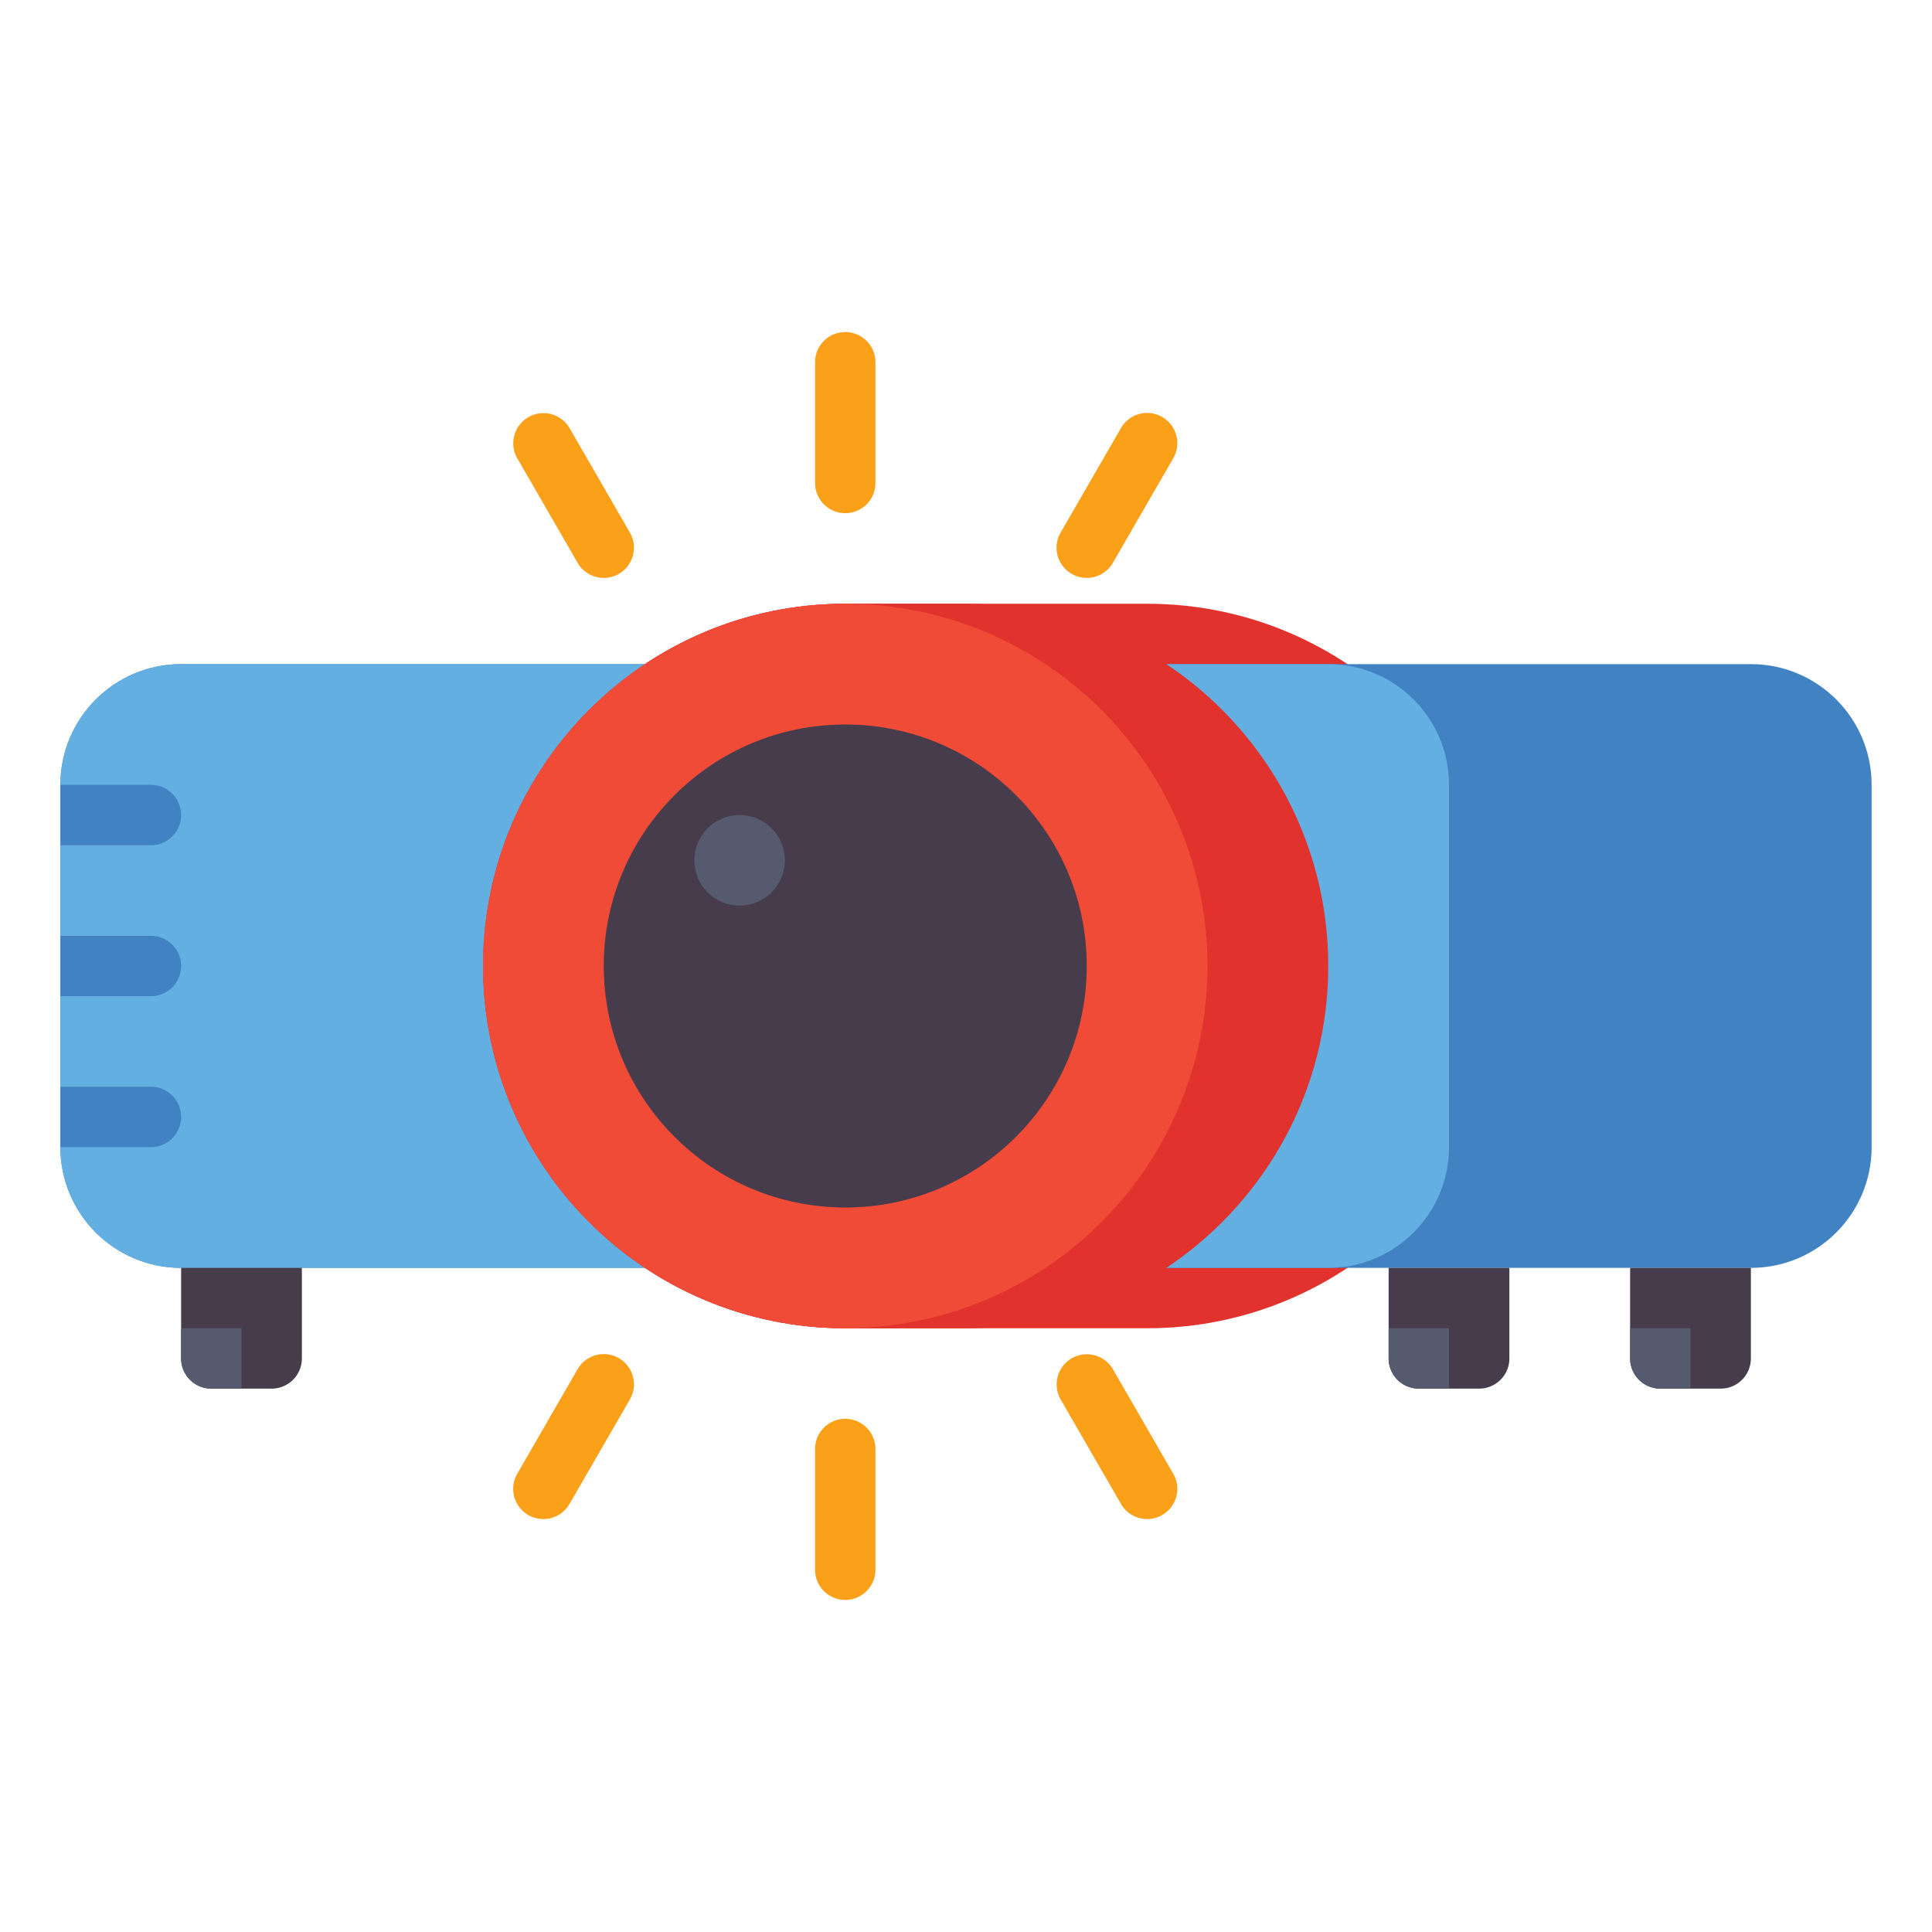 <svg version="1.1" id="Layer_1" xmlns="http://www.w3.org/2000/svg" x="0" y="0" viewBox="0 0 512 512" style="enable-background:new 0 0 512 512" xml:space="preserve"><style>.st0{fill:#463c4b}.st1{fill:#555a6e}.st6{fill:#e1322d}.st7{fill:#4182c3}.st12{fill:#faa019}</style><path class="st6" d="M304 352h-80c-53.019 0-96-42.981-96-96s42.981-96 96-96h80c53.019 0 96 42.981 96 96s-42.981 96-96 96z"/><path class="st7" d="M464 336H48c-17.673 0-32-14.327-32-32v-96c0-17.673 14.327-32 32-32h416c17.673 0 32 14.327 32 32v96c0 17.673-14.327 32-32 32z"/><path d="M352 336H48c-17.673 0-32-14.327-32-32v-96c0-17.673 14.327-32 32-32h304c17.673 0 32 14.327 32 32v96c0 17.673-14.327 32-32 32z" style="fill:#64afe1"/><path class="st6" d="M256 352h-32c-53.019 0-96-42.981-96-96s42.981-96 96-96h32c53.019 0 96 42.981 96 96s-42.981 96-96 96z"/><circle cx="224" cy="256" r="96" style="fill:#f04b37"/><circle class="st0" cx="224" cy="256" r="64"/><circle class="st1" cx="196" cy="228" r="12"/><path class="st7" d="M40 224H16v-16h24a8 8 0 0 1 0 16zM40 264H16v-16h24a8 8 0 0 1 0 16zM40 304H16v-16h24a8 8 0 0 1 0 16z"/><path class="st0" d="M72 368H56a8 8 0 0 1-8-8v-24h32v24a8 8 0 0 1-8 8z"/><path class="st1" d="M64 368h-8a8 8 0 0 1-8-8v-8h16v16z"/><path class="st0" d="M392 368h-16a8 8 0 0 1-8-8v-24h32v24a8 8 0 0 1-8 8z"/><path class="st1" d="M384 368h-8a8 8 0 0 1-8-8v-8h16v16z"/><path class="st0" d="M456 368h-16a8 8 0 0 1-8-8v-24h32v24a8 8 0 0 1-8 8z"/><path class="st1" d="M448 368h-8a8 8 0 0 1-8-8v-8h16v16z"/><path class="st12" d="M224 136a8 8 0 0 1-8-8V96a8 8 0 0 1 16 0v32a8 8 0 0 1-8 8zM224 424a8 8 0 0 1-8-8v-32a8 8 0 0 1 16 0v32a8 8 0 0 1-8 8zM160.007 153.15a7.998 7.998 0 0 1-6.936-4.001l-16-27.713a8 8 0 0 1 13.856-8l16 27.713a8 8 0 0 1-6.92 12.001z"/><g><path class="st12" d="M304.007 402.565a7.998 7.998 0 0 1-6.936-4.001l-16-27.713a8 8 0 0 1 13.856-8l16 27.713a8 8 0 0 1-6.92 12.001z"/></g><g><path class="st12" d="M143.993 402.565a8 8 0 0 1-6.921-12.001l16-27.713c2.209-3.826 7.103-5.139 10.928-2.928a8 8 0 0 1 2.928 10.928l-16 27.713a7.998 7.998 0 0 1-6.935 4.001z"/></g><g><path class="st12" d="M287.993 153.15a8 8 0 0 1-6.921-12.001l16-27.713A7.998 7.998 0 0 1 308 110.508a8 8 0 0 1 2.928 10.928l-16 27.713a7.998 7.998 0 0 1-6.935 4.001z"/></g></svg>